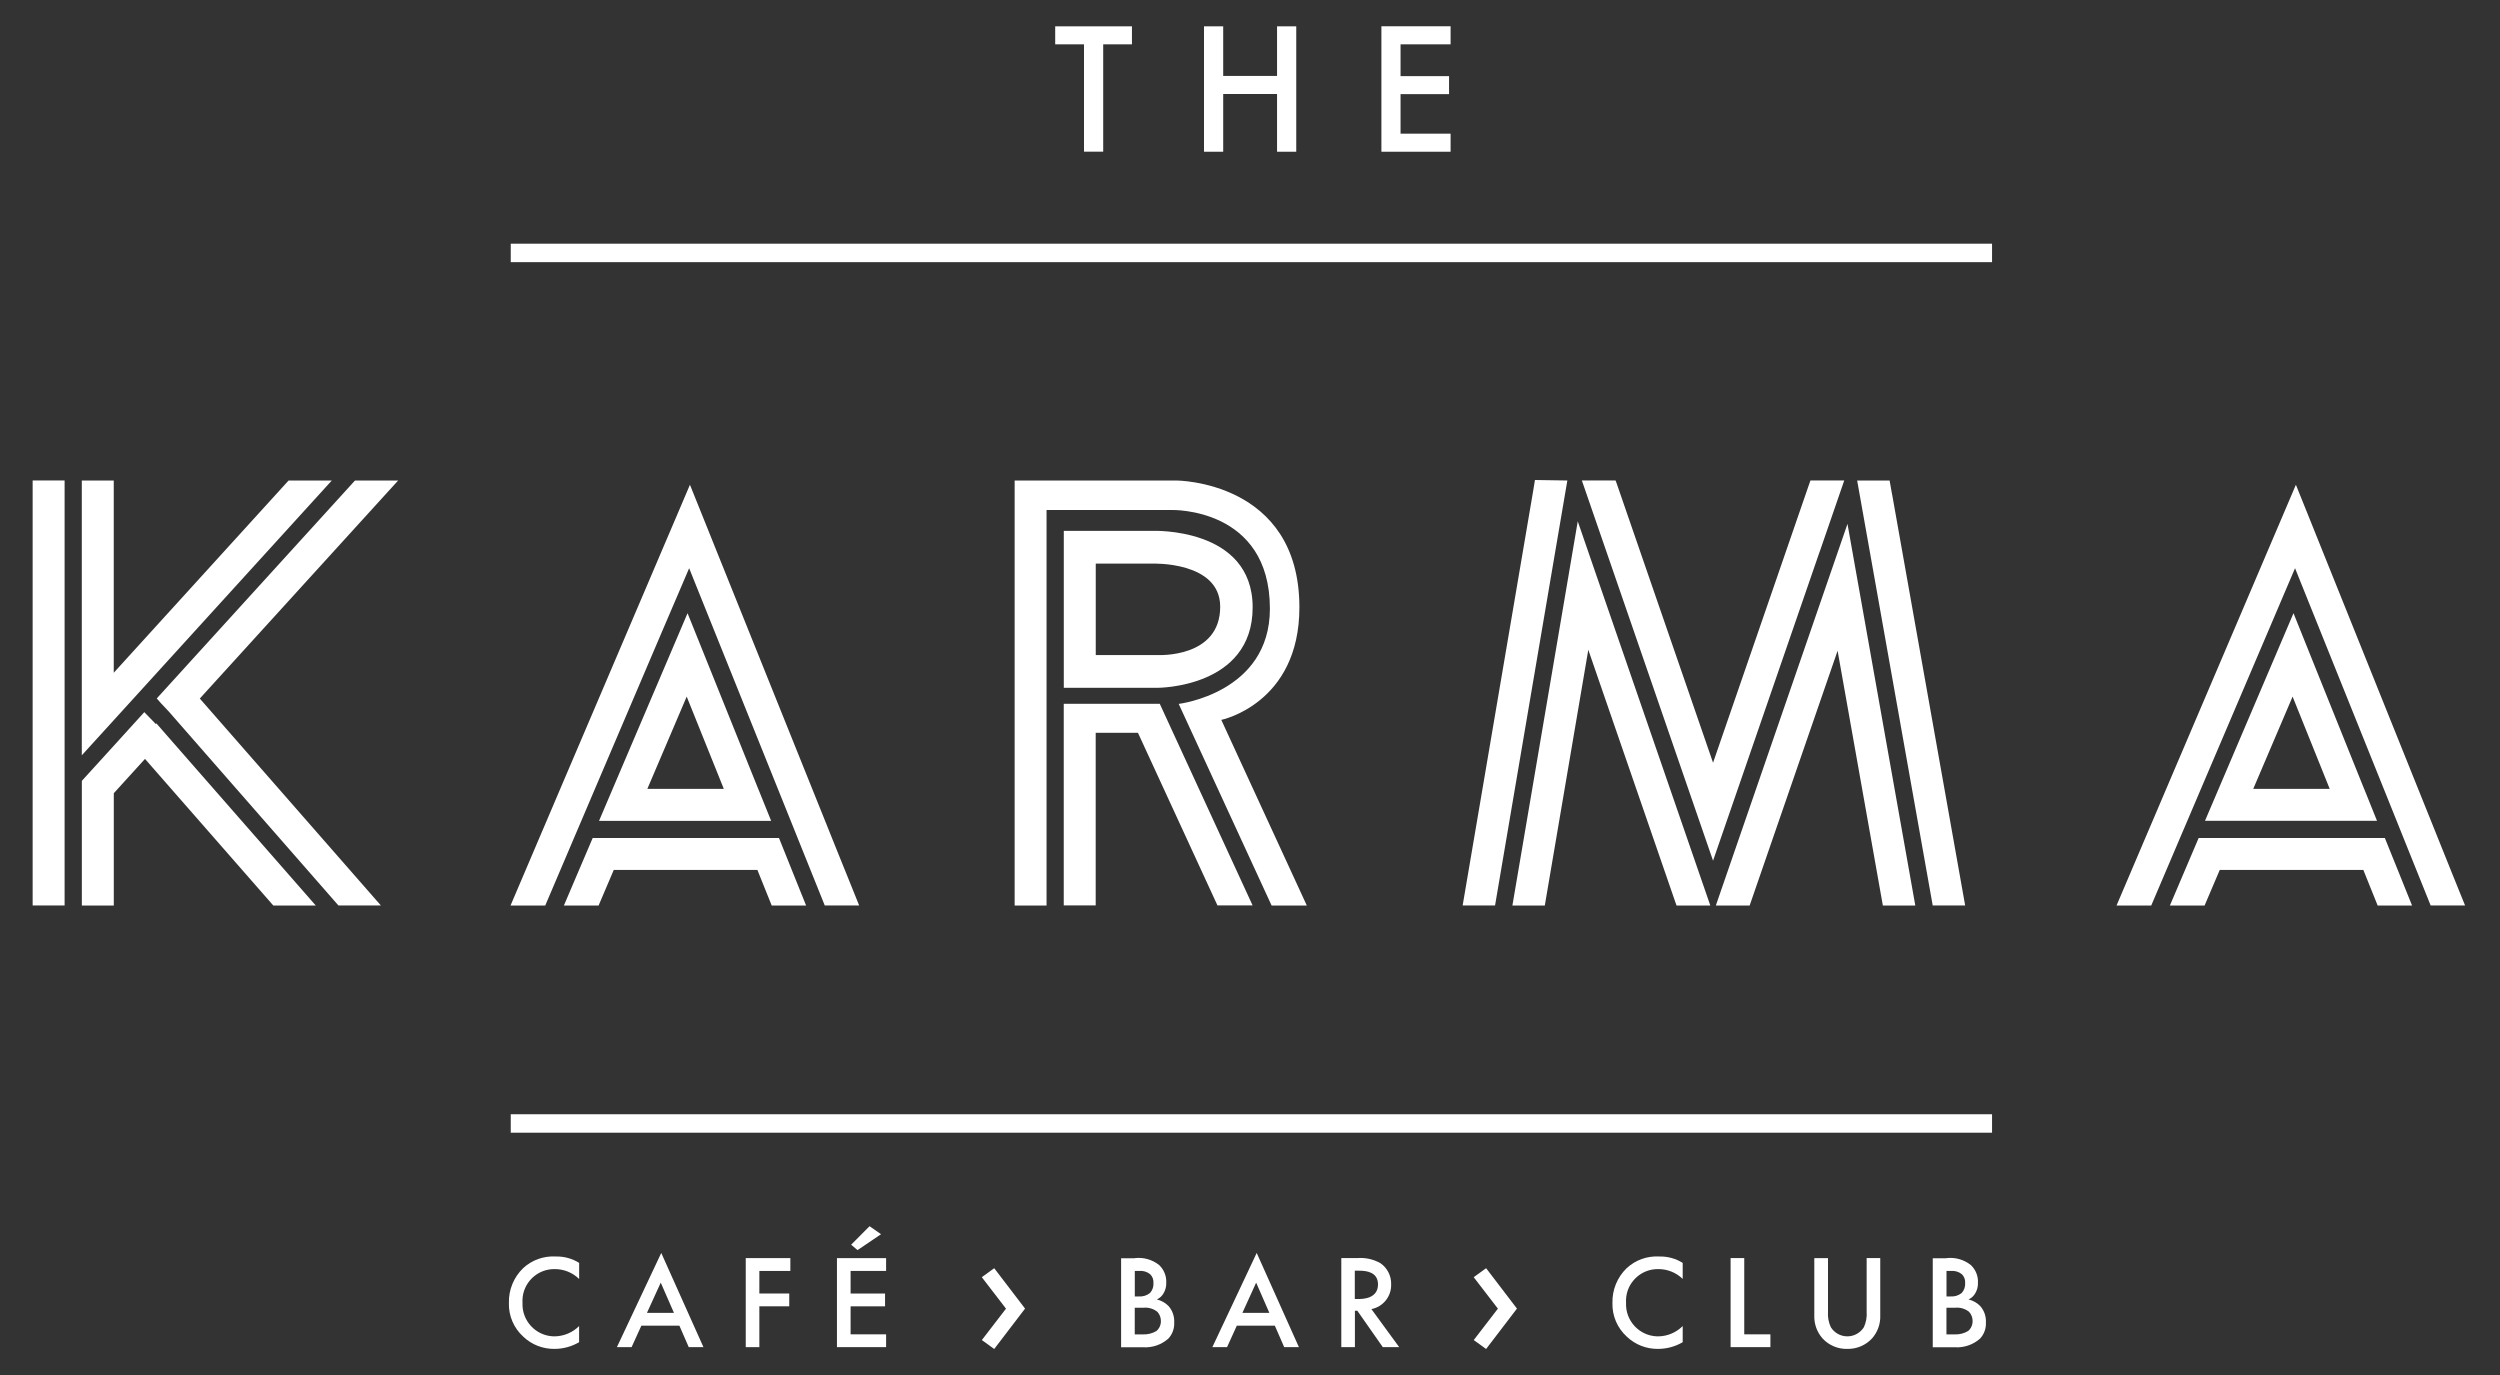 <?xml version="1.0" encoding="UTF-8"?>
<svg id="Layer_1" data-name="Layer 1" xmlns="http://www.w3.org/2000/svg" xmlns:xlink="http://www.w3.org/1999/xlink" viewBox="0 0 500 275">
  <rect x="0" y="0" width="500" height="275" fill="#333333" stroke="none"/>
  <defs>
    <style>
      .cls-1 {
        clip-path: url(#clippath);
      }

      .cls-2 {
        fill: none;
      }

      .cls-2, .cls-3 {
        stroke-width: 0px;
      }

      .cls-3 {
        fill: #fff;
      }
    </style>
    <clipPath id="clippath">
      <rect class="cls-2" x="6.53" y="5.26" width="486.47" height="264.53"/>
    </clipPath>
  </defs>
  <g id="Group_2" data-name="Group 2">
    <g class="cls-1">
      <g id="Group_1" data-name="Group 1">
        <path id="Path_1" data-name="Path 1" class="cls-3" d="M115.82,255.79c-1.29-1.26-3.03-1.97-4.83-1.97-3.51-.08-6.43,2.71-6.5,6.22,0,.19,0,.38.01.56-.14,3.55,2.63,6.54,6.18,6.67.11,0,.23,0,.34,0,1.81-.05,3.52-.78,4.8-2.06v3.23c-1.48.87-3.17,1.33-4.88,1.34-2.34.04-4.61-.84-6.3-2.46-1.89-1.72-2.94-4.18-2.86-6.73-.07-2.62.97-5.15,2.86-6.97,1.75-1.61,4.07-2.45,6.44-2.32,1.68-.05,3.33.39,4.75,1.28v3.21Z"/>
        <path id="Path_2" data-name="Path 2" class="cls-3" d="M134.79,262.57l-2.64-6.04-2.76,6.04h5.39ZM135.88,265.14h-7.61l-1.95,4.29h-2.94l8.87-18.84,8.44,18.84h-2.94l-1.87-4.29Z"/>
        <path id="Path_3" data-name="Path 3" class="cls-3" d="M158.07,254.19h-6.2v4.51h5.98v2.56h-5.98v8.17h-2.72v-17.81h8.92v2.57Z"/>
        <path id="Path_4" data-name="Path 4" class="cls-3" d="M170.22,248.95l3.69-3.71,2.3,1.6-4.7,3.18-1.28-1.07ZM177.22,254.19h-7.1v4.51h6.89v2.56h-6.89v5.61h7.1v2.56h-9.83v-17.81h9.83v2.57Z"/>
        <path id="Path_5" data-name="Path 5" class="cls-3" d="M226.95,266.88h1.66c.95.04,1.88-.2,2.69-.69.57-.49.89-1.22.88-1.97.01-.69-.24-1.36-.72-1.87-.8-.62-1.8-.91-2.8-.8h-1.71v5.34ZM226.95,259.29h.83c.8.06,1.59-.19,2.22-.69.5-.55.75-1.29.69-2.03.04-.64-.19-1.26-.64-1.71-.6-.5-1.38-.74-2.16-.67h-.93v5.1ZM226.92,251.63c1.76-.22,3.53.28,4.92,1.39.96.92,1.48,2.2,1.41,3.53.03.74-.16,1.47-.54,2.11-.3.54-.77.97-1.34,1.23.87.21,1.66.65,2.3,1.28.82.91,1.24,2.11,1.17,3.34.06,1.18-.36,2.34-1.17,3.21-1.37,1.22-3.17,1.84-5,1.74h-4.45v-17.81h2.7Z"/>
        <path id="Path_6" data-name="Path 6" class="cls-3" d="M253.87,262.57l-2.64-6.04-2.75,6.04h5.39ZM254.97,265.14h-7.61l-1.95,4.29h-2.94l8.87-18.84,8.44,18.84h-2.94l-1.87-4.29Z"/>
        <path id="Path_7" data-name="Path 7" class="cls-3" d="M270.96,259.8h.85c.75,0,3.79-.08,3.79-2.91,0-2.51-2.38-2.75-3.71-2.75h-.93v5.66ZM271.42,251.62c1.64-.14,3.28.22,4.7,1.04,1.36.96,2.15,2.53,2.11,4.19.08,2.4-1.59,4.51-3.95,4.97l5.56,7.61h-3.28l-5.1-7.29h-.48v7.28h-2.72v-17.81h3.17Z"/>
        <path id="Path_8" data-name="Path 8" class="cls-3" d="M336.55,255.79c-1.3-1.26-3.03-1.97-4.85-1.97-3.51-.08-6.43,2.71-6.5,6.22,0,.19,0,.38.01.56-.14,3.55,2.63,6.54,6.18,6.67.11,0,.23,0,.34,0,1.81-.04,3.53-.78,4.81-2.06v3.23c-1.48.87-3.17,1.33-4.89,1.34-2.34.04-4.61-.84-6.3-2.46-1.89-1.72-2.94-4.18-2.86-6.73-.07-2.62.97-5.15,2.86-6.97,1.75-1.61,4.07-2.45,6.44-2.32,1.68-.05,3.33.39,4.75,1.28v3.2Z"/>
        <path id="Path_9" data-name="Path 9" class="cls-3" d="M348.85,251.62v15.25h5.23v2.55h-7.96v-17.81h2.72Z"/>
        <path id="Path_10" data-name="Path 10" class="cls-3" d="M365.6,251.62v10.74c-.08,1.06.12,2.11.56,3.07.71,1.15,1.96,1.84,3.31,1.84,1.35,0,2.6-.7,3.31-1.84.44-.96.63-2.02.55-3.08v-10.74h2.72v11.46c.07,1.69-.52,3.35-1.65,4.62-1.27,1.37-3.07,2.13-4.94,2.09-1.87.05-3.67-.71-4.94-2.08-1.13-1.27-1.72-2.92-1.66-4.62v-11.46h2.72Z"/>
        <path id="Path_11" data-name="Path 11" class="cls-3" d="M389.29,266.88h1.66c.95.04,1.88-.2,2.69-.69.57-.49.89-1.22.88-1.97.01-.69-.24-1.36-.72-1.87-.8-.62-1.8-.91-2.8-.8h-1.71v5.34ZM389.29,259.29h.83c.8.06,1.59-.19,2.22-.69.5-.55.75-1.29.69-2.03.04-.64-.19-1.26-.64-1.71-.6-.5-1.38-.74-2.16-.67h-.93v5.1ZM389.26,251.63c1.76-.22,3.53.28,4.92,1.39.96.92,1.48,2.2,1.41,3.53.03.74-.16,1.47-.54,2.11-.31.54-.77.97-1.34,1.23.87.21,1.66.65,2.3,1.28.82.91,1.24,2.11,1.17,3.34.06,1.18-.36,2.34-1.17,3.21-1.37,1.22-3.17,1.84-5,1.74h-4.46v-17.81h2.7Z"/>
        <path id="Path_12" data-name="Path 12" class="cls-3" d="M220.64,8.86v21.48h-3.84V8.86h-5.76v-3.61h15.35v3.61h-5.76Z"/>
        <path id="Path_13" data-name="Path 13" class="cls-3" d="M244.64,15.19h10.77V5.26h3.84v25.09h-3.84v-11.55h-10.77v11.55h-3.84V5.26h3.84v9.93Z"/>
        <path id="Path_14" data-name="Path 14" class="cls-3" d="M290.12,8.86h-10.01v6.36h9.7v3.61h-9.7v7.9h10.01v3.61h-13.84V5.25h13.84v3.62Z"/>
        <path id="Path_15" data-name="Path 15" class="cls-3" d="M102.15,52.43h296.26v-3.69H102.15v3.69Z"/>
        <path id="Path_16" data-name="Path 16" class="cls-3" d="M102.15,226.54h296.26v-3.69H102.15v3.69Z"/>
        <path id="Path_17" data-name="Path 17" class="cls-3" d="M196.37,255.43l2.47-1.79,6.17,8.08-6.17,8.08-2.47-1.79,4.83-6.28-4.83-6.28Z"/>
        <path id="Path_18" data-name="Path 18" class="cls-3" d="M294.75,255.43l2.47-1.79,6.17,8.08-6.17,8.08-2.47-1.79,4.83-6.28-4.83-6.28Z"/>
        <path id="Path_19" data-name="Path 19" class="cls-3" d="M244.25,143.98s15.63-3.21,15.63-22.5c0-25.38-24.65-25.38-24.65-25.38h-32.3v85h6.38v-79.1h25.06s19.61-.54,19.61,19.74c0,16.87-18.24,19.04-18.24,19.04l18.58,40.32h7.04l-17.1-37.12Z"/>
        <path id="Path_20" data-name="Path 20" class="cls-3" d="M231.55,131.01h-12.4v-18.29h11.35s13.54-.49,13.54,8.63c0,10.33-12.48,9.66-12.48,9.66M230.49,106.17h-17.73v31.39h18.79s18.98.03,18.98-16.08-20.05-15.31-20.05-15.31"/>
        <path id="Path_21" data-name="Path 21" class="cls-3" d="M144.76,157.77h-15.29l7.87-18.45M151.64,157.77l-10.76-26.76-3.37-8.37-3.54,8.31-11.44,26.83-2.72,6.39h34.42l-2.58-6.39Z"/>
        <path id="Path_22" data-name="Path 22" class="cls-3" d="M155.8,167.6h-37.26l-2.73,6.39-3.03,7.11h6.94l3.03-7.11h28.73l2.86,7.11h6.88l-2.86-7.11-2.56-6.39Z"/>
        <path id="Path_23" data-name="Path 23" class="cls-3" d="M168.96,173.98l-2.57-6.39-1.38-3.44-2.57-6.39-15.9-39.54-3.37-8.38-1.81-4.51-3.37-8.38-3.54,8.31-1.91,4.47-3.54,8.31-16.95,39.73-2.72,6.39-1.47,3.44-2.72,6.39-3.03,7.11h6.94l3.03-7.11,2.72-6.39,1.47-3.44,2.72-6.39,13.37-31.35,3.56-8.31,1.91-4.47,1.81,4.51,3.37,8.38,12.56,31.23,2.57,6.39,1.38,3.44,2.57,6.39,2.86,7.11h6.88l-2.86-7.1Z"/>
        <path id="Path_24" data-name="Path 24" class="cls-3" d="M465.94,157.77h-15.29l7.87-18.45M472.82,157.77l-10.76-26.76-3.36-8.37-3.54,8.31-11.44,26.83-2.72,6.38h34.4l-2.57-6.39Z"/>
        <path id="Path_25" data-name="Path 25" class="cls-3" d="M476.98,167.6h-37.25l-2.72,6.39-3.03,7.11h6.94l3.03-7.11h28.72l2.86,7.11h6.88l-2.86-7.11-2.58-6.39Z"/>
        <path id="Path_26" data-name="Path 26" class="cls-3" d="M490.14,173.98l-2.57-6.39-1.38-3.44-2.57-6.39-15.89-39.54-3.37-8.38-1.81-4.51-3.37-8.38-3.54,8.31-1.91,4.47-3.54,8.31-16.94,39.73-2.72,6.39-1.47,3.44-2.72,6.39-3.03,7.11h6.94l3.03-7.11,2.72-6.39,1.47-3.44,2.72-6.39,13.37-31.35,3.54-8.31,1.91-4.47,1.81,4.51,3.37,8.38,12.56,31.23,2.57,6.39,1.38,3.44,2.57,6.39,2.86,7.11h6.88l-2.87-7.1Z"/>
        <path id="Path_27" data-name="Path 27" class="cls-3" d="M231.95,140.76h-19.2v40.32h6.39v-34.52h8.45l15.9,34.52h7.03l-18.57-40.33Z"/>
        <path id="Path_28" data-name="Path 28" class="cls-3" d="M363.97,110.25l4.88-14.16h-6.76l-.43,1.23-19.05,55.23-19.29-55.9-.21-.56h-6.74l4.72,13.68,18.14,52.58,3.38,9.79,3.38-9.79,17.97-52.1Z"/>
        <path id="Path_29" data-name="Path 29" class="cls-3" d="M315.55,104.26l-2.23,13.12-10.84,63.72h6.48l8.7-51.14,17.64,51.14h6.76l-22.17-64.25-4.34-12.59Z"/>
        <path id="Path_30" data-name="Path 30" class="cls-3" d="M313.46,96.1l-6.47-.1-.33,2.03-14.13,83.06h6.48l11.99-70.49,2.47-14.51Z"/>
        <path id="Path_31" data-name="Path 31" class="cls-3" d="M369.49,104.8l-4.28,12.41-22.04,63.89h6.76l17.59-50.95,9.05,50.95h6.49l-11.26-63.36-2.3-12.94Z"/>
        <path id="Path_32" data-name="Path 32" class="cls-3" d="M378.37,98.64l-.45-2.54h-6.49l2.66,14.95,12.45,70.04h6.49l-14.65-82.45Z"/>
        <path id="Path_33" data-name="Path 33" class="cls-3" d="M6.53,181.09h6.39v-85h-6.39v85Z"/>
        <path id="Path_34" data-name="Path 34" class="cls-3" d="M66.35,96.1h-8.63l-34.97,38.45v-38.45h-6.39v54.96l6.39-7.02,43.61-47.94Z"/>
        <path id="Path_35" data-name="Path 35" class="cls-3" d="M31.28,144.69l-.12.11-2.3-2.37-6.1,6.72-6.39,7.02v24.93h6.39v-22.46l6.24-6.86,25.66,29.32h8.49l-29.82-34.07-2.03-2.33Z"/>
        <path id="Path_36" data-name="Path 36" class="cls-3" d="M79.63,96.1h-8.63l-39.65,43.59.84.95,1.68,1.79h0l1.77,2.03,32.05,36.64h8.49l-36.22-41.39,39.67-43.61Z"/>
      </g>
    </g>
  </g>
</svg>